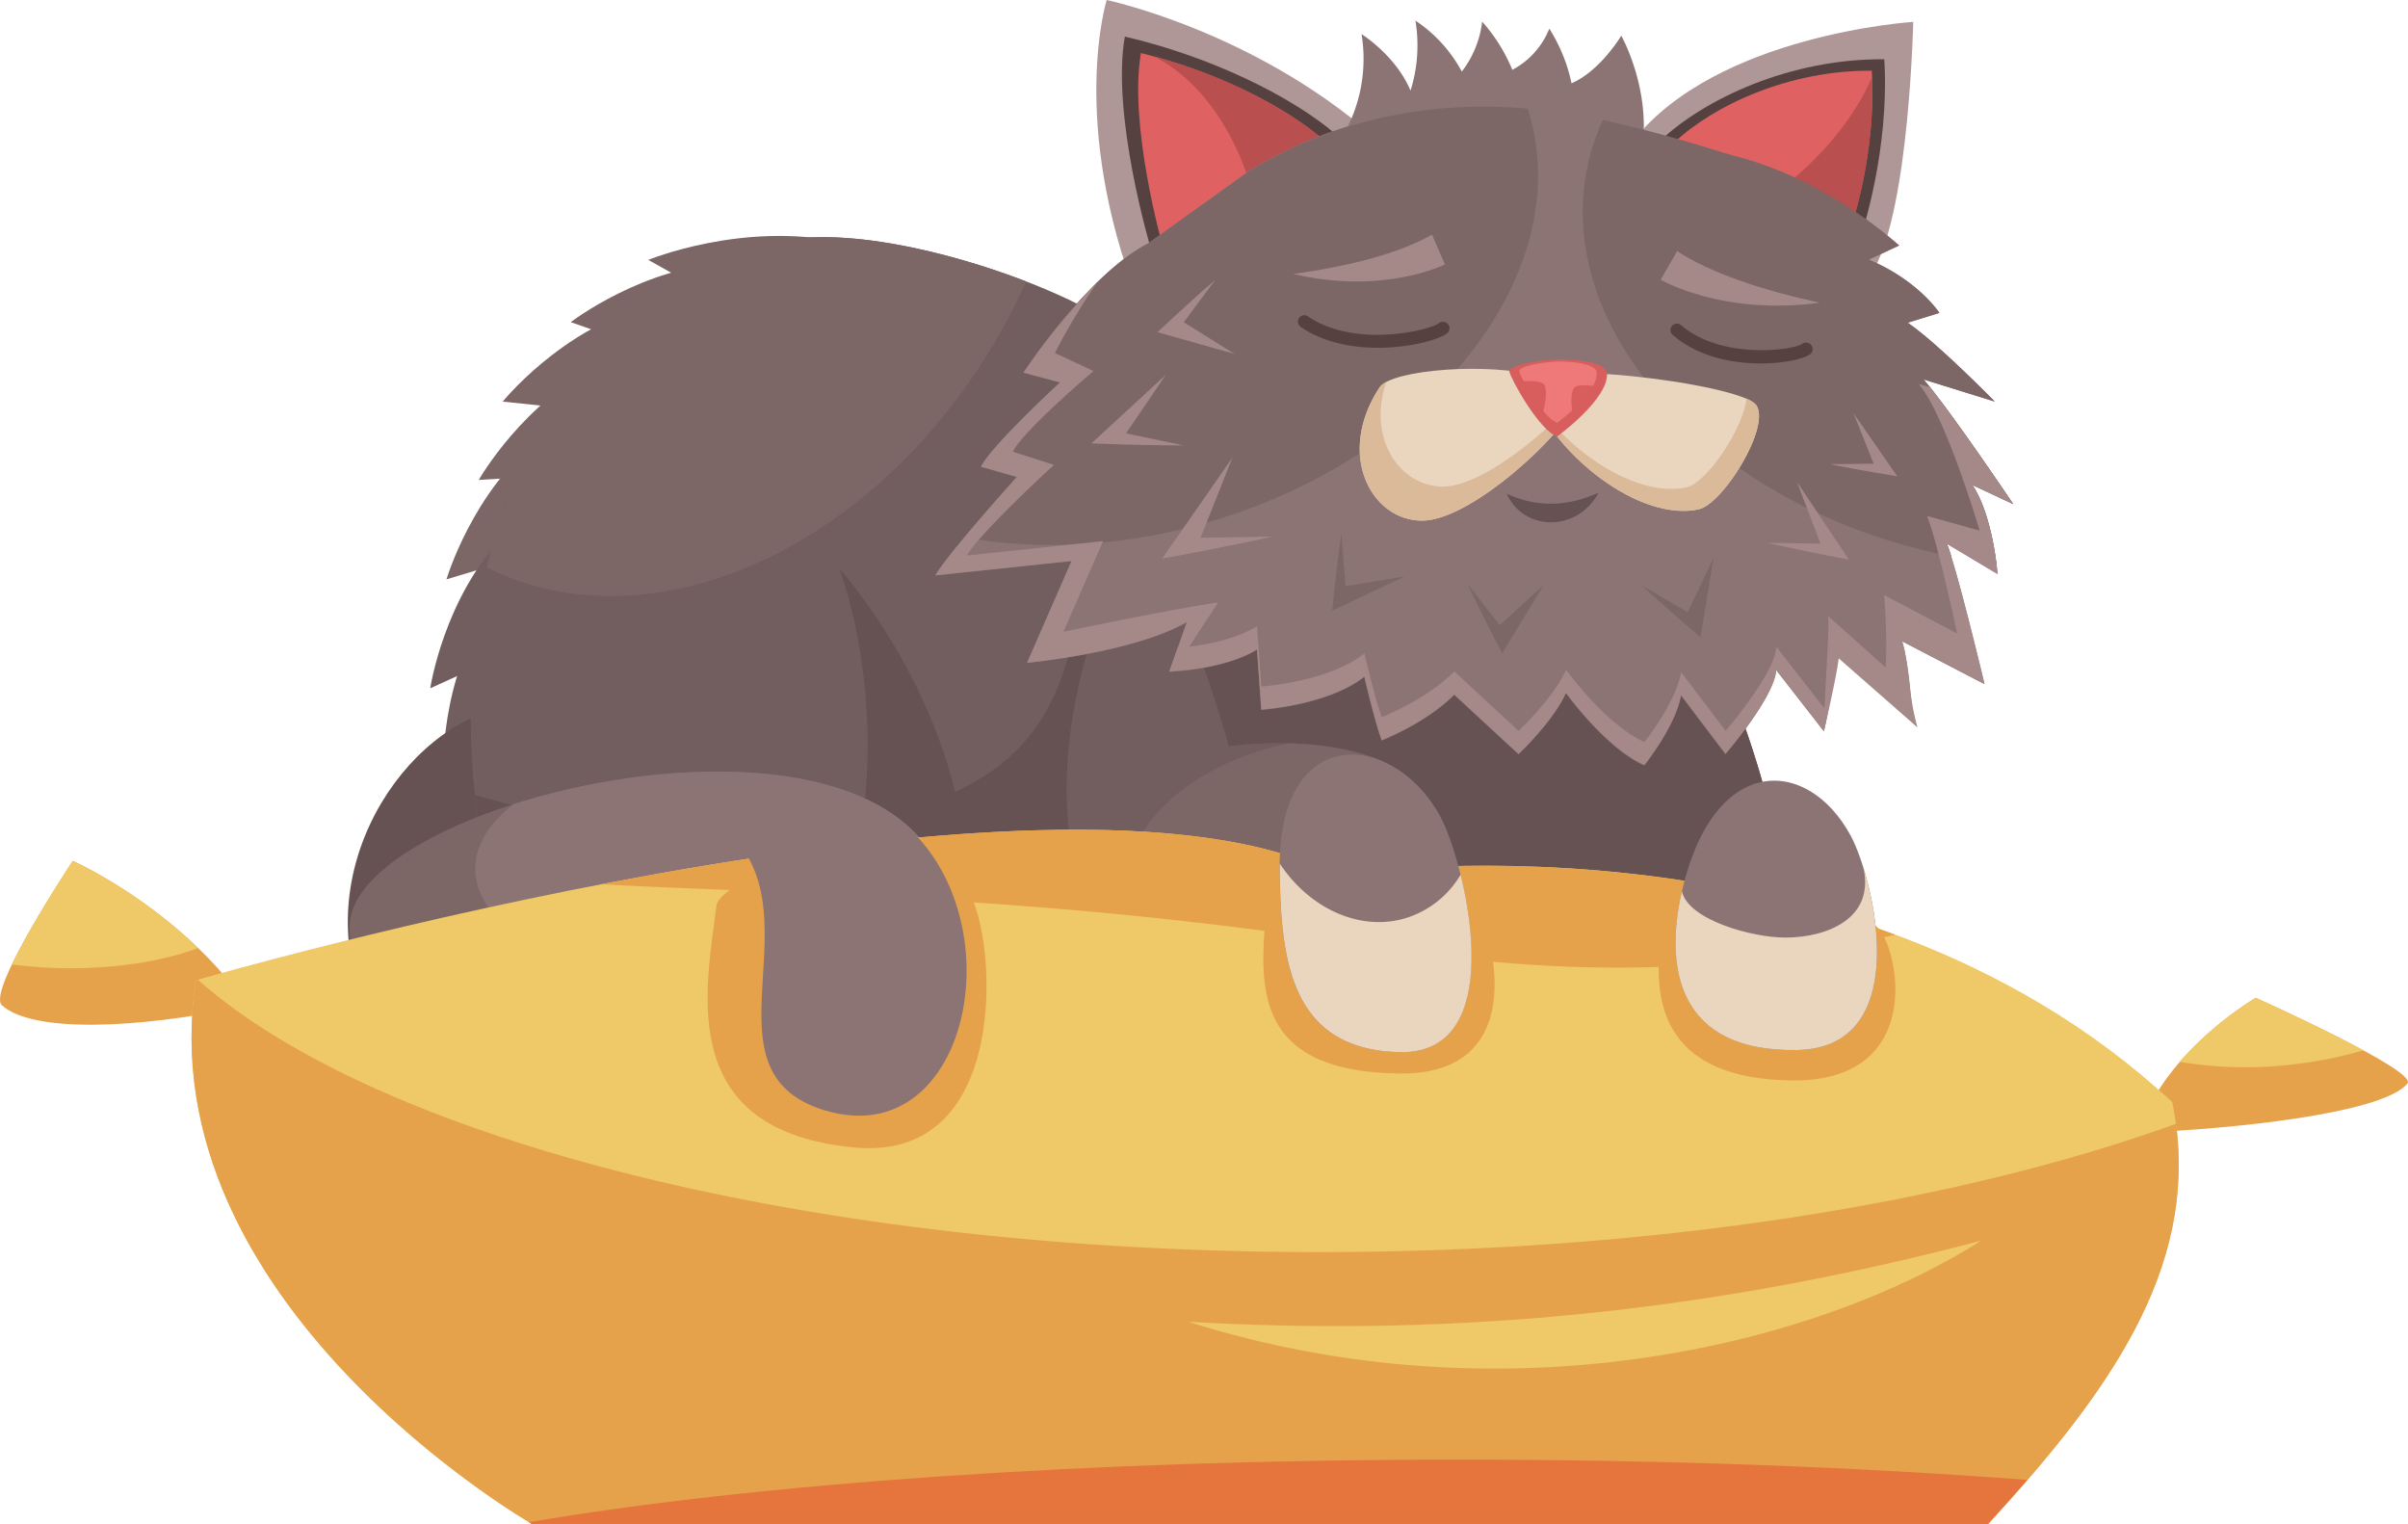 <svg xmlns="http://www.w3.org/2000/svg" viewBox="0 0 491.75 311.16"><defs><style>.cls-1{fill:#7c6666;}.cls-2{fill:#725e5e;}.cls-3{fill:#e5a24a;}.cls-4{fill:#efc867;}.cls-5{fill:#665252;}.cls-6{fill:#8c7474;}.cls-7{fill:#af9797;}.cls-8{fill:#564141;}.cls-9{fill:#e06161;}.cls-10{fill:#ba4f4f;}.cls-11{fill:#ead5be;}.cls-12{fill:#dbba9a;}.cls-13{fill:#d85d5d;}.cls-14{fill:#e5753c;}.cls-15{fill:#ef7878;}.cls-16{fill:#a58888;}</style></defs><g id="Layer_2" data-name="Layer 2"><g id="Layer_2-2" data-name="Layer 2"><path class="cls-1" d="M132.39,53.07l14,7.84,25.5-11.43C151.65,45.12,132.39,53.07,132.39,53.07Z"/><path class="cls-1" d="M116.56,65.78,131.5,71,149,53.68C131.39,54.33,116.56,65.78,116.56,65.78Z"/><path class="cls-1" d="M102.66,82l15.73,1.65,13.1-20.88C114.47,67.42,102.66,82,102.66,82Z"/><path class="cls-1" d="M97.77,98,113.56,97l9.51-22.74C107,81.71,97.77,98,97.77,98Z"/><path class="cls-1" d="M91.18,118.29l15.16-4.55,4-24.31C96.47,100.31,91.18,118.29,91.18,118.29Z"/><path class="cls-2" d="M90.52,160.19l12.63-9.53-4.67-24.2C89.23,141.5,90.52,160.19,90.52,160.19Z"/><path class="cls-2" d="M87.86,140.54,102.25,134l.69-24.63C90.65,122,87.86,140.54,87.86,140.54Z"/><path class="cls-3" d="M491.66,221.2c2-2.64-31-17.46-31-17.46s-17,9.89-23,25l1.6,2.45C463.07,230,487.57,226.49,491.66,221.2Z"/><path class="cls-4" d="M445.1,216.8a80.86,80.86,0,0,0,23.55.49,87.46,87.46,0,0,0,14-2.82c-9.19-5-22-10.73-22-10.73A69.4,69.4,0,0,0,445.1,216.8Z"/><path class="cls-3" d="M.39,205.27c-3.22-2.89,14.48-29.49,14.48-29.49s19.58,8.66,33.42,26.46l.18,3.51C28.63,209.88,6.84,211.06.39,205.27Z"/><path class="cls-4" d="M14.45,197.7c10,0,19.12-1.56,26-4.12a99.29,99.29,0,0,0-25.6-17.8S6.65,188.13,2.44,196.92A91.92,91.92,0,0,0,14.45,197.7Z"/><path class="cls-5" d="M111.32,144.33c-20.56-3.65-44.4,23.21-39.69,51.13l38.68-18.84S132.17,148,111.32,144.33Z"/><path class="cls-2" d="M346.09,127.85c-6.93-7.95-63.67-59.25-70.88-63.13-14.6-7.84-48.86.91-48.86.91-13.23-8.72-49.11-20.86-67.94-16.15-69.81,17.45-69.29,111-53.82,142.61l259.66-8.74C365.33,176.37,355.67,138.85,346.09,127.85Z"/><path class="cls-5" d="M346.09,127.85c-6.93-7.95-63.67-59.25-70.88-63.13A23.39,23.39,0,0,0,270,62.78c1.36,5.29-48.38,26.65-48.38,32.22,0,49.78-6.17,74.22-76,74.22A171,171,0,0,1,97,162.31c1.31,12.07,4.06,22.55,7.6,29.78l259.66-8.74C365.33,176.37,355.67,138.85,346.09,127.85Z"/><path class="cls-5" d="M197.42,181.11c0-36.33-26-65-26-65s13,33.63,0,71.3Z"/><path class="cls-1" d="M205.2,66.26q2.37-4.37,4.36-8.79c-16.29-6.29-37.92-11.3-51.15-8-35.08,8.77-52.39,36.75-59,66.43C133.76,133,180.67,111.17,205.2,66.26Z"/><path class="cls-2" d="M227.68,116.82c-13.21,32.08-10.38,53.39-7.23,62.94s51.87,6.49,51.87,6.49l9.85-30.88s-11.1-5.5-31.23-3C250.94,152.41,235.87,96.92,227.68,116.82Z"/><path class="cls-1" d="M263.07,151.78c-19.38,4.2-33.36,16.14-33.36,30.22a21.58,21.58,0,0,0,.2,2.8c15,3.16,42.41,1.45,42.41,1.45l9.85-30.88S275.46,152.08,263.07,151.78Z"/><path class="cls-1" d="M71.4,189.63c-1.12-24.44,94.63-48.89,118-16.6,18.35,25.41-75.81,34.88-109.65,29.49C70.54,201.06,71.56,193,71.4,189.63Z"/><path class="cls-6" d="M104.92,164.18c-5,3.85-7.87,8.37-7.87,13.22,0,11.85,17.19,21.78,40.35,24.48,33-3.94,63-13.48,51.95-28.85C175.23,153.48,134.57,154.73,104.92,164.18Z"/><path class="cls-4" d="M406,311.16H108.63S29.92,266.09,40,200.16c0,0,175.57-51.12,232.75-21.52,0,0,103.6-16.15,170.87,46.41C449.92,256.79,432.35,282.58,406,311.16Z"/><path class="cls-3" d="M122.78,180.56c38.32,2.11,90.79,2.11,158.73,12.88,44.32,7,75.23,4.43,105.51-2.59-57-21.12-114.26-12.21-114.26-12.21C241.87,162.65,176.43,170.22,122.78,180.56Z"/><path class="cls-3" d="M269.4,255.66c-103.53,0-192.18-23-229-55.61l-.39.11c-10.09,65.93,68.62,111,68.62,111H406c25.17-27.25,42.29-52,38.39-81.7C399.59,245.65,337.73,255.66,269.4,255.66Z"/><path class="cls-7" d="M333.46,28.85,382.8,54.78c7.12-12.88,7.91-50.31,7.91-50.31S350.51,7,333.46,28.85Z"/><path class="cls-7" d="M226,0s-7.72,24.75,6.37,61.23L283,30.11C257.84,6.69,226,0,226,0Z"/><path class="cls-8" d="M338.91,28.85c14.7,9.66,32.45,12.13,41.24,18.93,0,0,5.78-17.1,4.65-35.68C365.69,11.94,348.12,20.1,338.91,28.85Z"/><path class="cls-9" d="M341.77,29.22c13,8.51,28.63,10.69,36.38,16.69,0,0,5.1-15.08,4.1-31.47C365.39,14.3,349.9,21.5,341.77,29.22Z"/><path class="cls-10" d="M363.18,39c6,2.17,11.35,4.14,15,6.94a93.69,93.69,0,0,0,4.16-30.31C378.92,23.65,372.28,32,363.18,39Z"/><path class="cls-8" d="M272.73,27.35c-16.44,6-28.45,16.47-37.83,23,0,0-8-26.93-5.19-42.88C246.92,11.48,263.36,19.4,272.73,27.35Z"/><path class="cls-9" d="M270.68,28.91c-14.45,5.54-25,15.2-33.29,21.18,0,0-6.95-24.63-4.39-39.25C248.09,14.48,262.49,21.67,270.68,28.91Z"/><path class="cls-10" d="M235.62,11.52c8.2,4,15.6,13.36,19.49,25.52a82.15,82.15,0,0,1,15.57-8.13C263,22.09,249.74,15.32,235.62,11.52Z"/><path class="cls-6" d="M331.09,7.28S326.8,14.5,320.93,17a33.81,33.81,0,0,0-4.54-11.15,16.39,16.39,0,0,1-7.55,8.41,34.45,34.45,0,0,0-6.16-9.84,20.57,20.57,0,0,1-4.16,10.19,28.84,28.84,0,0,0-9.47-10.4,30.79,30.79,0,0,1-1,14.29c-3.05-7.23-10-11.53-10-11.53a31.3,31.3,0,0,1-3.92,20.93c4.68.75,56.47.95,61.41,1C336.67,17.19,331.09,7.28,331.09,7.28Z"/><path class="cls-6" d="M392.83,77.48,407.37,82S395.64,70,389.57,65.89l6.49-2s-4.29-6.62-14.42-10.88l6.2-2.89s-15.11-12-33.9-16c0,0-50.39-28.44-98.69.63L234.47,49.7C222.08,56.05,209,76.09,209,76.09l7.47,2s-13.94,12.82-16.15,17.21l7.33,2.09s-13.82,15.3-16.65,20.1l27.83-2.94-9.09,20.79s21.77-2,32.6-8.28l-3.56,10.11s10.93-.27,17.9-4.48l.87,12.28s13.67-.89,21.05-6.75c0,0,2,8.75,3.54,13,0,0,8.95-3.43,14.83-9.32l13.12,12.13s7.12-6.71,9.69-12.49c0,0,8.08,11.27,16,14.76,0,0,6.5-8.12,7.48-14.3l9.09,12s10-11.55,10.37-17.17l9.74,12.5s2.61-11.23,2-16.63l16.09,14.12s-.62-11.05-2.13-15.87l16.82,8.74S399.64,116,397.54,111l10.4,6.21S407,105.26,402.77,99l8.35,3.91S398.29,83.84,392.83,77.48Z"/><path class="cls-1" d="M247.89,106.29C293.18,92.64,322,55.24,312.17,22.75c-.06-.2-.14-.39-.2-.58-16.86-1.47-37,.79-56.72,12.68L234.47,49.7C222.08,56.05,209,76.09,209,76.09l7.47,2s-13.94,12.82-16.15,17.21l7.33,2.09s-5.87,6.5-10.74,12.35C212.46,112.53,230.12,111.65,247.89,106.29Z"/><path class="cls-1" d="M407.71,115.11c-.47-3.69-1.8-11.46-4.94-16.1l8.35,3.91s-12.83-19.08-18.29-25.44L407.37,82S395.64,70,389.57,65.89l6.49-2s-4.29-6.62-14.42-10.88l6.2-2.89s-14-13-32.56-18c-7-1.89-11.88-3.95-27.95-7.62a44,44,0,0,0-2.85,8.18c-8,33,22.89,68.71,68.88,79.8,1.71.41,3.42.77,5.13,1.1-.36-1.14-.68-2.07-.95-2.71l6,3.58C404.94,114.76,406.33,115,407.71,115.11Z"/><path class="cls-3" d="M339.08,192.48c-1.61,13.16,1.42,27.78,26.74,28.13s22.77-22.82,18.55-30C378.8,181.15,340.05,179,339.08,192.48Z"/><path class="cls-6" d="M343.41,182.23c-3.49,15.47-.75,32.59,23.53,32.17s15.68-35.08,11-43.77C369.09,154.33,349.82,153.82,343.41,182.23Z"/><path class="cls-11" d="M364.59,191.44c-6.81,0-19.85-3.61-21.12-9.46l-.06.25c-3.49,15.47-.75,32.59,23.53,32.17,20-.34,17.68-24,13.61-37.11C382.83,187.61,373,191.44,364.59,191.44Z"/><path class="cls-3" d="M258.25,189.49c-1,14.1-.42,29.33,27.42,29.71s19.3-30.06,14.23-37.76C290.41,167,260,164.42,258.25,189.49Z"/><path class="cls-3" d="M146.3,185c-2.12,17-8.55,46,28.38,49.31,31.82,2.82,28.74-42.31,23.41-51.67C188.1,165.13,147.15,178.18,146.3,185Z"/><path class="cls-6" d="M261.32,177.73c.25,17.59,1.84,36.62,24.52,37.1s13.46-37.54,8.76-47.17C285.8,149.61,260.88,146.4,261.32,177.73Z"/><path class="cls-11" d="M288,187.16c-9.56,3.43-20.36-1.31-26.66-10.84,0,.47,0,.92,0,1.41.25,17.59,1.84,36.62,24.52,37.1,17.24.36,16.05-21.49,12.42-36.23A19.81,19.81,0,0,1,288,187.16Z"/><path class="cls-6" d="M175.9,162.83l-24.22,10.43c12.44,17.82-7.71,46.14,16.82,53.48C201.12,236.49,209.53,177,175.9,162.83Z"/><path class="cls-11" d="M281.72,79.11c-8.93,13.6-1.74,27.19,8.69,27.19s29.78-18.86,30.27-22.75c.12-.94-3-5.7-6.2-6.66C304.47,73.91,284.15,75.41,281.72,79.11Z"/><path class="cls-12" d="M294.67,99.35c-8.92,0-15.47-9.95-11.58-21.35a3.93,3.93,0,0,0-1.37,1.11c-8.93,13.6-1.74,27.19,8.69,27.19s29.78-18.86,30.27-22.75a1.71,1.71,0,0,0-.17-.7C314.07,89.76,302.1,99.35,294.67,99.35Z"/><path class="cls-11" d="M346.92,104c-12,2.69-30.18-11.34-34.67-25.15-2-6.1,43.43-.55,46.41,3.89S351.88,102.87,346.92,104Z"/><path class="cls-12" d="M358.66,82.72a4.8,4.8,0,0,0-2-1.31c-.74,6.26-8.12,17.17-12.23,18.08-9.92,2.22-24-6.94-31.16-18,5.78,12.87,22.38,25,33.63,22.46C351.88,102.87,361.63,87.16,358.66,82.72Z"/><path class="cls-13" d="M318,89.12c-3.63-1.16-9.51-11.79-9.76-13.24s7.42-2.52,10.28-2.52,9.45.47,9.65,2.8C328.6,81.44,318,89.12,318,89.12Z"/><path class="cls-8" d="M280.45,71c-5-.12-10.4-1.23-14.79-4.22a1.34,1.34,0,0,1-.38-1.84,1.32,1.32,0,0,1,1.84-.33c9.68,6.61,25,2.77,26.72,1.38a1.33,1.33,0,0,1,1.86.21,1.3,1.3,0,0,1-.16,1.85C294,69.32,287.6,71.17,280.45,71Z"/><path class="cls-8" d="M358.66,74.2c-5.59-.13-12.17-1.57-17.06-5.81a1.3,1.3,0,1,1,1.71-2c8.14,7.07,22.83,5.18,24.75,3.8a1.34,1.34,0,0,1,1.85.31,1.3,1.3,0,0,1-.27,1.84C368.35,73.29,363.94,74.33,358.66,74.2Z"/><path class="cls-14" d="M414,302.18c-34.62-2.64-74-4.14-115.84-4.14C222,298,153.85,303,108,310.81l.59.35H406Q410.14,306.63,414,302.18Z"/><path class="cls-15" d="M318,86.32c-2.88-.92-7.55-9.36-7.75-10.51s5.9-2,8.16-2,7.51.37,7.66,2.22C326.45,80.22,318,86.32,318,86.32Z"/><path class="cls-13" d="M315,84.47c.76-2.6.91-4.8.39-5.88s-4.74-.72-4.74-.72A14.69,14.69,0,0,0,315,84.47Z"/><path class="cls-13" d="M321.31,85.17c-.56-2.66-.54-4.87.07-5.91s4.77-.35,4.77-.35A14.67,14.67,0,0,1,321.31,85.17Z"/><path class="cls-5" d="M307.69,100.81c3.39,7.64,14.33,8,18.77-.21C320,103.52,313.78,103.61,307.69,100.81Z"/><path class="cls-16" d="M242.38,127l-3.56,10.11s.27,0,.71,0L248.77,123c-10.31,1.52-31.6,6-31.6,6l8.09-18.51-27.83,2.94c2.83-4.8,17.82-18.51,17.82-18.51l-8.41-2.69c2.21-4.39,16.48-16.48,16.48-16.48l-7.89-3.67A126.41,126.41,0,0,1,224,57.78,125.17,125.17,0,0,0,209,76.09l7.47,2s-13.94,12.82-16.15,17.21l7.33,2.09s-13.82,15.3-16.65,20.1l27.83-2.94-9.09,20.79S231.55,133.24,242.38,127Z"/><path class="cls-16" d="M394.12,79.05l-2.29-.64c5.47,6.36,12.44,29.93,12.44,29.93l-10.76-3c2.1,5,6.17,24,6.17,24l-14.91-7.83a123,123,0,0,1,.33,14.8l-11.77-10.54c.34,3.16-.84,15.43-.75,23,.49-2.22,2.43-11.4,1.92-16.13l16.09,14.12s-.62-11.05-2.13-15.87l16.82,8.74S399.64,116,397.54,111l10.4,6.21S407,105.26,402.77,99l8.35,3.91S400.08,86.5,394.12,79.05Z"/><path class="cls-16" d="M259.76,109.58c-8.75,2-22.43,4.48-22.43,4.48l14.35-20.63-6.5,16.37Z"/><path class="cls-16" d="M241.74,90.94c-7.41.06-18.87-.4-18.87-.4l15.25-14.05-8.17,12Z"/><path class="cls-16" d="M360.94,110.83c6.5,1.55,16.66,3.46,16.66,3.46L366.94,98.35,371.77,111Z"/><path class="cls-1" d="M335.34,119.58c4.49,4.25,11.92,10.54,11.92,10.54L349.91,114l-5.27,11Z"/><path class="cls-1" d="M299.66,119.17c2.58,5.62,7.12,14.22,7.12,14.22l8.5-14-9,8.27Z"/><path class="cls-1" d="M273.94,108.91c-.94,6.11-1.88,15.79-1.88,15.79l14.79-7-12.08,2Z"/><path class="cls-16" d="M248.16,57.16c-4.72,4-11.79,10.67-11.79,10.67l15.75,4.44L241.74,65.8Z"/><path class="cls-16" d="M373.67,94.77c5.38,1.14,13.79,2.49,13.79,2.49l-8.94-12.89,4.1,10.31Z"/><path class="cls-16" d="M390.2,141.69l-15.7-13.76c.58,5.39-2,16.62-2,16.62l-9.74-12.49c-.37,5.61-10.37,17.16-10.37,17.16l-9.09-12c-1,6.17-7.48,14.29-7.48,14.29-7.89-3.49-16-14.76-16-14.76-2.57,5.78-9.69,12.49-9.69,12.49L297,137.09c-5.88,5.89-14.83,9.33-14.83,9.33-1.5-4.21-3.54-13-3.54-13-7.38,5.86-21.05,6.75-21.05,6.75l-.87-12.28c-5.3,3.2-12.88,4.13-16.21,4.39l-1.69,4.8s10.93-.27,17.9-4.48l.87,12.28s13.67-.89,21.05-6.75c0,0,2,8.75,3.54,13,0,0,8.95-3.43,14.83-9.32l13.12,12.13s7.12-6.71,9.69-12.49c0,0,8.08,11.27,16,14.76,0,0,6.5-8.12,7.48-14.3l9.09,12s10-11.55,10.37-17.17l9.74,12.5s2.61-11.23,3-14.82l16.09,14.11A48.86,48.86,0,0,1,390.2,141.69Z"/><path class="cls-16" d="M371.65,61.82c-20,2.69-32.52-4.71-32.52-4.71l3.37-5.83C349.26,55.68,359.29,59.1,371.65,61.82Z"/><path class="cls-16" d="M264.08,55.94c18.54,4.36,31-1.95,31-1.95l-2.64-6.09C285.7,51.72,276,54.28,264.08,55.94Z"/><path class="cls-4" d="M242.72,269.9c63.68,20.18,127.36,5.38,161.89-16.59C343.79,269.38,291.3,272.64,242.72,269.9Z"/></g></g></svg>